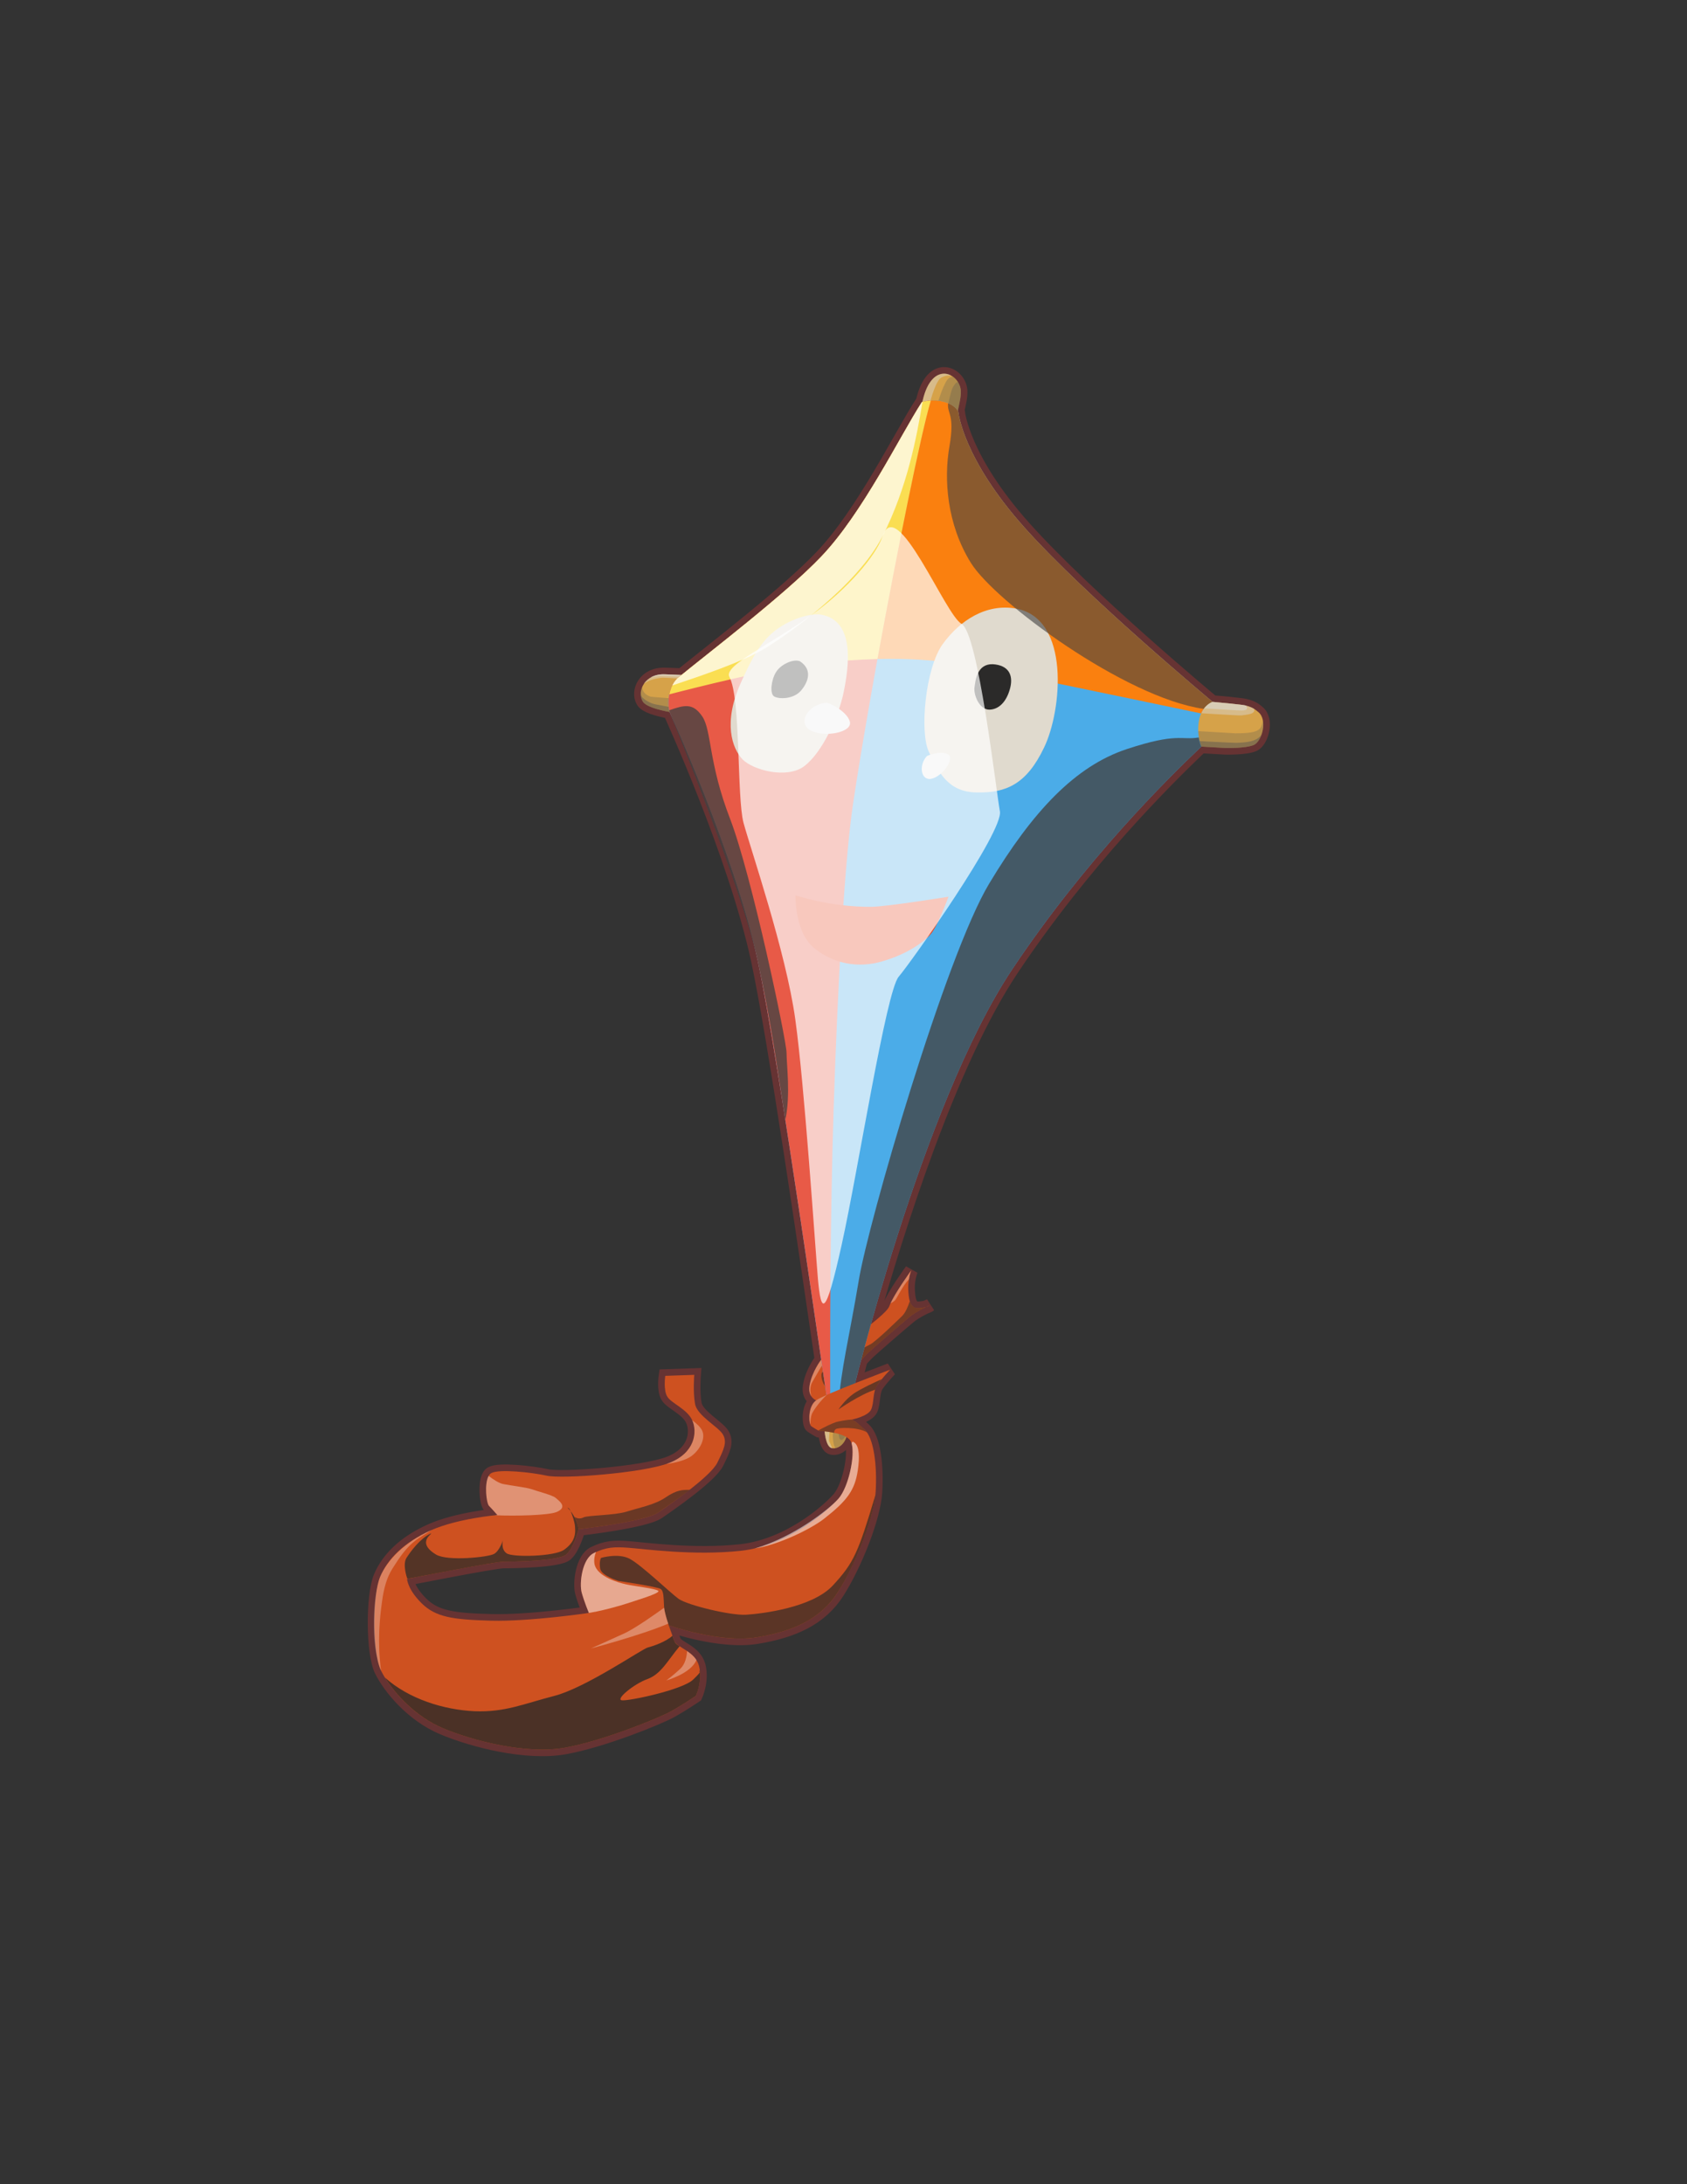 <?xml version="1.0" encoding="UTF-8"?>
<!DOCTYPE svg PUBLIC "-//W3C//DTD SVG 1.1//EN" "http://www.w3.org/Graphics/SVG/1.1/DTD/svg11.dtd">
<svg xmlns="http://www.w3.org/2000/svg" xml:space="preserve" width="100%" height="100%" version="1.1" shape-rendering="geometricPrecision" text-rendering="geometricPrecision" image-rendering="optimizeQuality" fill-rule="evenodd" clip-rule="evenodd"
viewBox="0 0 8500 11000"
 xmlns:xlink="http://www.w3.org/1999/xlink">
 <rect x="0" y="0" width="8500" height="11000" fill="#333333" stroke="none"/>
 <g id="Overlay">
  <path fill="none" stroke="#663333" stroke-width="66.665" d="M4112 7053c-18,-9 -41,-29 -33,-75 12,-71 59,-131 59,-131 -70,-474 -232,-1598 -321,-2013 -115,-531 -441,-1243 -441,-1243 -1,-2 -1,-3 -2,-5 -63,-12 -122,-29 -136,-54 -30,-50 10,-141 114,-136 9,0 37,1 82,3 168,-136 529,-412 704,-596 208,-218 395,-604 507,-778l3 -1c0,-3 0,-5 1,-7 48,-206 186,-137 192,-50 2,32 -7,62 -14,97l-1 7c1,2 2,4 3,6 0,0 22,232 333,580 311,348 947,877 947,877l-1 1c56,4 104,9 143,14 62,7 80,31 89,37 48,39 19,145 -21,165 -41,19 -146,16 -146,16l-121 -7c-172,164 -584,571 -953,1123 -313,470 -576,1306 -712,1787 49,-39 88,-73 94,-92 20,-56 111,-181 111,-181 0,0 -17,41 -16,92 2,50 7,100 51,99 44,-2 57,-14 57,-14 0,0 -70,30 -106,62 -37,31 -188,160 -214,187 -5,5 -14,15 -26,28 -12,46 -23,85 -30,115 90,-35 177,-68 177,-68 0,0 -39,41 -64,76 -25,35 -16,91 -32,125 -16,34 -96,50 -96,50 0,0 16,6 63,50 47,44 64,181 56,314 -8,133 -104,369 -190,505 -86,135 -224,198 -410,228 -186,30 -440,-60 -440,-60 0,0 12,45 26,79 14,34 104,50 124,125 19,76 -16,151 -16,151 0,0 -62,42 -122,76 -60,34 -347,151 -539,185 -193,34 -461,-34 -615,-99 -154,-65 -266,-201 -310,-289 -44,-89 -44,-378 -5,-472 39,-93 122,-175 256,-235 135,-60 335,-77 335,-77 0,0 -26,-30 -42,-46 -15,-15 -28,-143 11,-165 39,-22 204,-4 281,13 77,17 482,-13 615,-64 132,-51 143,-157 117,-215 -26,-57 -104,-85 -125,-118 -22,-33 -11,-106 -11,-106l146 -5c0,0 -7,87 4,146 10,59 114,113 139,152 25,40 6,78 -27,145 -34,68 -230,204 -297,250 -68,47 -401,84 -401,84 0,0 -25,94 -62,127 -36,34 -270,37 -317,37 -47,0 -486,87 -486,87 0,0 2,51 72,121 71,71 157,84 352,89 195,5 492,-39 492,-39 0,0 -23,-55 -36,-102 -13,-47 2,-172 62,-200 60,-29 102,-32 175,-26 73,5 328,41 565,15 237,-26 435,-198 492,-263 57,-65 91,-252 58,-294 -4,-6 -10,-11 -18,-15 -14,42 -47,61 -74,55 -26,-5 -34,-60 -36,-85 -17,-1 -29,-2 -29,-2 0,0 -27,-15 -39,-24 -12,-9 -20,-96 25,-129z"/>
 </g>
 <g id="Band2">
  <path fill="#CE5120" d="M4131 7059c0,0 -64,-9 -52,-81 12,-71 59,-131 59,-131 0,0 324,-213 343,-269 20,-56 111,-181 111,-181 0,0 -17,41 -16,92 2,50 7,100 51,99 44,-2 57,-14 57,-14 0,0 -70,30 -106,62 -37,31 -188,160 -214,187 -26,28 -208,219 -233,236z"/>
  <path fill="#2B2A29" fill-opacity="0.549" d="M4584 6553c7,21 19,35 43,35 44,-2 57,-14 57,-14 0,0 -70,30 -106,62 -37,31 -188,160 -214,187 -17,18 -103,108 -166,172 -13,2 -22,3 -25,1 -25,-15 -39,-58 -33,-80 6,-22 215,-131 244,-145 28,-14 129,-112 162,-144 16,-16 29,-47 38,-74z"/>
  <path fill="#FEFEFE" fill-opacity="0.302" d="M4487 6564c27,-60 105,-167 105,-167 0,0 -8,13 -12,45 -33,35 -62,98 -70,106 -8,8 -14,11 -23,16z"/>
  <path fill="#FEFEFE" fill-opacity="0.302" d="M4088 7032c-8,-12 -13,-29 -9,-54 12,-71 59,-131 59,-131 0,0 15,-10 40,-27 -36,52 -71,117 -85,140 -15,25 -10,55 -5,72z"/>
 </g>
 <g id="Sticks">
  <path fill="#D6A249" d="M6173 3767c0,0 105,3 146,-16 40,-20 69,-126 21,-165 -9,-6 -27,-30 -89,-37 -547,-65 -2806,-149 -2899,-153 -104,-5 -144,86 -114,136 30,51 244,69 301,77 58,8 2634,158 2634,158z"/>
  <path fill="#D6A249" d="M4841 1967c-6,-87 -144,-156 -192,50 -32,138 -495,5180 -495,5180 0,0 4,90 37,96 32,7 74,-22 80,-86 7,-63 42,-419 42,-419 0,0 455,-4318 475,-4463 14,-97 26,-192 39,-261 7,-35 16,-65 14,-97z"/>
  <path fill="#253757" fill-opacity="0.2" d="M6173 3767c0,0 105,3 146,-16 29,-14 52,-75 44,-122 -10,38 -3,65 -139,64 -21,0 -2921,-174 -2948,-185 -28,-11 -40,-27 -40,-50 -11,25 -11,53 2,74 30,51 244,69 301,77 58,8 2634,158 2634,158z"/>
  <path fill="#D9DADA" fill-opacity="0.451" d="M6318 3569c-14,-8 -34,-16 -67,-20 -547,-65 -2806,-149 -2899,-153 -52,-3 -88,19 -108,47 28,-18 50,-25 92,-30 42,-4 2877,195 2918,190 32,-4 75,-7 64,-34z"/>
  <path fill="#253757" fill-opacity="0.302" d="M6173 3767c0,0 105,3 146,-16 15,-7 28,-27 37,-51 -25,36 -77,39 -125,41 -54,3 -2653,-153 -2734,-160 -51,-4 -126,-22 -191,-33 -35,-6 -62,-28 -69,-35 -7,-7 -8,-19 -8,-31 -3,18 0,36 9,50 30,51 244,69 301,77 58,8 2634,158 2634,158z"/>
  <path fill="#D9DADA" fill-opacity="0.541" d="M6278 3553c-8,-2 -17,-3 -27,-4 -547,-65 -2806,-149 -2899,-153 -30,-2 -55,5 -74,16 17,-3 36,-8 54,-8 17,0 79,3 79,3 0,0 2794,170 2815,170 18,0 75,9 52,-24z"/>
  <path fill="#253757" fill-opacity="0.2" d="M4841 1967c-3,-36 -23,-58 -40,-70 -24,3 -32,18 -47,51 -15,33 -35,96 -52,161 -17,64 -508,5087 -506,5121 1,34 5,49 13,63 28,-5 57,-33 62,-86 7,-63 42,-419 42,-419 0,0 455,-4318 475,-4463 14,-97 26,-192 39,-261 7,-35 17,-65 14,-97z"/>
  <path fill="#253757" fill-opacity="0.2" d="M4841 1967c-1,-9 -3,-18 -6,-26 -7,-27 -17,-18 -32,6 -16,25 -31,130 -48,172 -18,43 -530,5063 -530,5093 1,30 8,70 45,6 1,-4 1,-7 1,-11 7,-63 42,-419 42,-419 0,0 455,-4318 475,-4463 14,-97 26,-192 39,-261 7,-35 16,-65 14,-97z"/>
  <path fill="#D9DADA" fill-opacity="0.451" d="M4792 1891c-46,-25 -113,-5 -143,126 -32,138 -495,5180 -495,5180 0,0 4,90 37,96 1,1 2,1 3,1 -6,-11 -7,-16 -17,-38 -9,-21 493,-5157 503,-5204 10,-48 38,-139 64,-151 27,-13 33,-9 48,-10z"/>
 </g>
 <g id="Wing">
  <path fill="#4BACE8" d="M4829 2077c-10,-35 -87,-79 -184,-52 -112,174 -299,560 -507,778 -181,190 -561,479 -721,610 -44,36 -60,123 -41,178 0,0 326,712 441,1243 114,531 347,2224 354,2229 7,5 16,17 34,18 27,2 60,-23 85,-41 0,0 351,-1469 809,-2157 369,-553 781,-959 954,-1123 -25,-57 -30,-191 56,-226 0,0 -636,-529 -947,-877 -311,-348 -333,-580 -333,-580z"/>
  <path fill="#FA800F" d="M4829 2077c-10,-35 -87,-79 -184,-52 -112,174 -299,560 -507,778 -181,190 -561,479 -721,610 -22,18 -38,50 -45,84 104,-27 526,-135 749,-158 255,-26 502,-34 760,13 136,25 684,139 1171,241 11,-26 30,-48 57,-59 0,0 -636,-529 -947,-877 -311,-348 -333,-580 -333,-580z"/>
  <path fill="#E85A47" d="M4690 2017c-15,1 -30,4 -45,8 -112,174 -299,560 -507,778 -181,190 -561,479 -721,610 -44,36 -60,123 -41,178 0,0 326,712 441,1243 114,531 347,2224 354,2229 4,3 7,7 12,10 -1,-383 0,-940 17,-1481 21,-647 56,-1260 98,-1543 92,-616 315,-1770 392,-2032z"/>
  <path fill="#FADE52" d="M4688 2017l0 0 -1 0 -1 0 0 0 -2 1 -1 0 -1 0 0 0 -1 0 -1 0 -1 0 -1 0 0 0 -1 0 0 0 -2 1 0 0 -2 0 0 0 -1 0 -1 0 0 0 -3 1 -1 0 0 0 -3 0 -1 1 0 0 -1 0 -3 0 0 0c-2,1 -3,1 -5,1l0 0c-3,1 -6,2 -9,3 -112,174 -299,560 -507,778 -181,190 -561,479 -721,610l-2 2 0 0 0 0 0 0 -2 1 0 1 0 0 0 0 -2 1 0 0 0 1 -1 1 -1 1 -1 1 -1 0 0 1 -1 1 -1 1 -1 1 0 1 -1 0 -1 2 0 0 -1 2 -1 0 -1 2 0 0 -2 2 0 1 -2 2 0 0 -1 3 0 0 -1 2 -1 0 0 0 -1 2 0 1 0 0c-1,1 -2,3 -3,5l0 0 0 0 -1 2 0 1 0 0 -1 2 0 0 0 0 -1 1 -1 2 0 0 0 0 -1 2 0 1 0 0 0 0 -1 2 0 1 0 0 -1 1 0 1 0 1 -1 1 0 0 0 2 -1 1 0 1 0 1 -1 1 0 1 0 1 -1 1 0 1 0 1 -1 1 0 2 -1 1 0 2 0 0 0 2 0 0 -1 1 0 0 0 2 0 0 -1 1 0 2 0 2 -1 1c104,-27 526,-135 749,-158 101,-10 201,-17 300,-20 100,-547 217,-1126 269,-1302l-2 0z"/>
 </g>
 <g id="Face">
  <path fill="#E0DACE" d="M4134 3095c-52,-7 -162,23 -242,92 -72,61 -116,157 -159,251 -91,201 -44,331 8,386 52,54 224,101 312,34 89,-68 172,-245 198,-373 26,-127 60,-362 -117,-390z"/>
  <path fill="#E0DACE" d="M5120 3065c-150,-27 -284,59 -371,180 -87,122 -116,443 -69,541 46,98 94,203 241,205 147,3 251,-40 340,-227 90,-187 133,-648 -141,-699z"/>
  <path fill="#2B2A29" d="M4030 3330c-36,-13 -98,18 -120,55 -23,36 -33,107 -10,122 24,15 97,15 135,-28 37,-43 61,-106 -5,-149z"/>
  <path fill="#2B2A29" d="M5002 3345c78,5 103,52 89,115 -15,64 -51,112 -105,114 -53,1 -81,-77 -76,-112 5,-35 12,-119 92,-117z"/>
  <path fill="#E74723" d="M4008 4509c0,0 -5,184 93,265 98,80 223,104 346,67 124,-36 207,-96 242,-136 36,-41 90,-189 90,-189 0,0 -315,51 -393,51 -78,0 -216,-8 -378,-58z"/>
 </g>
 <g id="Shading">
  <path fill="#434242" fill-opacity="0.78" d="M3372 3577c1,5 2,9 4,14 0,0 366,898 441,1243 74,345 94,517 140,806 27,-126 6,-277 6,-338 0,-61 -175,-893 -284,-1177 -110,-284 -93,-445 -140,-516 -47,-70 -90,-59 -167,-32z"/>
  <path fill="#434242" fill-opacity="0.78" d="M4225 7078c24,-8 43,-22 65,-38 0,0 351,-1469 809,-2157 369,-553 781,-959 954,-1123 -6,-12 -10,-28 -13,-46 -89,15 -107,-26 -364,59 -258,86 -472,311 -692,677 -220,365 -610,1710 -657,1998 -48,288 -91,451 -102,630z"/>
  <path fill="#FEFEFE" fill-opacity="0.729" d="M4648 2024l-3 1c-112,174 -299,560 -507,778 -181,190 -561,479 -721,610l-2 2 0 0 0 0 0 0 -2 1 0 1 0 0 0 0 -2 1 0 0 0 1 -1 1 -1 1 -1 1 -1 0 0 1 -1 1 -1 1 -1 1 0 1 -1 0 -1 2 0 0 -1 2 -1 0 -1 2 0 0 -2 2 0 1 -2 2 0 0 -1 3 0 0 -1 2 -1 0 0 0 -1 2 0 1 0 0c-1,1 -2,3 -3,5l0 0 0 0 0 1c136,-46 348,-116 462,-184 114,-68 469,-318 596,-566 126,-247 174,-508 202,-678z"/>
  <path fill="#EBECEC" d="M4165 3539c-92,7 -150,101 -81,139 69,38 213,11 198,-44 -16,-55 -109,-96 -117,-95z"/>
  <path fill="#EBECEC" d="M4669 3809c-44,50 -26,128 28,112 55,-15 115,-102 79,-122 -35,-20 -103,5 -107,10z"/>
  <path fill="#434242" fill-opacity="0.612" d="M4829 2077c-5,-16 -23,-34 -52,-46 -6,54 35,53 7,216 -29,164 -14,392 108,588 121,195 776,678 1172,735 11,-15 26,-28 45,-36 0,0 -636,-529 -947,-877 -311,-348 -333,-580 -333,-580z"/>
  <path fill="#FEFEFE" fill-opacity="0.702" d="M3746 4143c35,130 214,651 261,990 47,339 99,1130 114,1307 16,177 37,203 120,-172 83,-375 224,-1276 287,-1349 62,-72 529,-731 510,-833 -19,-102 -109,-898 -193,-944 -83,-45 -327,-658 -399,-440 -33,99 -180,268 -354,393 -210,152 -448,256 -417,314 58,105 37,605 71,734z"/>
 </g>
 <g id="Band">
  <path fill="#CE5120" d="M3352 6929c0,0 -11,73 11,106 21,33 99,61 125,118 26,58 15,164 -117,215 -133,51 -538,81 -615,64 -77,-17 -242,-35 -281,-13 -39,22 -26,150 -11,165 16,16 42,46 42,46 0,0 -200,17 -335,77 -134,60 -217,142 -256,235 -39,94 -39,383 5,472 44,88 156,224 310,289 154,65 422,133 615,99 192,-34 479,-151 539,-185 60,-34 122,-76 122,-76 0,0 35,-75 16,-151 -20,-75 -110,-91 -124,-125 -14,-34 -26,-79 -26,-79 0,0 254,90 440,60 186,-30 324,-93 410,-228 86,-136 182,-372 190,-505 8,-133 -9,-270 -56,-314 -47,-44 -63,-50 -63,-50 0,0 80,-16 96,-50 16,-34 7,-90 32,-125 25,-35 64,-76 64,-76 0,0 -323,121 -371,153 -47,32 -39,122 -27,131 12,9 39,24 39,24 0,0 125,5 157,47 33,42 -1,229 -58,294 -57,65 -255,237 -492,263 -237,26 -492,-10 -565,-15 -73,-6 -115,-3 -175,26 -60,28 -75,153 -62,200 13,47 36,102 36,102 0,0 -297,44 -492,39 -195,-5 -281,-18 -352,-89 -70,-70 -72,-121 -72,-121 0,0 439,-87 486,-87 47,0 281,-3 317,-37 37,-33 62,-127 62,-127 0,0 333,-37 401,-84 67,-46 263,-182 297,-250 33,-67 52,-105 27,-145 -25,-39 -129,-93 -139,-152 -11,-59 -4,-146 -4,-146l-146 5z"/>
  <path fill="#FEFEFE" fill-opacity="0.38" d="M2462 7433c-23,41 -11,138 2,151 16,16 42,46 42,46 0,0 -5,0 -14,1 112,5 272,0 312,-16 60,-25 12,-57 -5,-72 -17,-14 -90,-32 -120,-43 -30,-10 -105,-18 -143,-26 -22,-4 -52,-24 -74,-41z"/>
  <path fill="#FEFEFE" fill-opacity="0.502" d="M3003 7816c-3,2 -7,3 -10,5 -60,28 -75,153 -62,200 13,47 36,102 36,102 0,0 -7,1 -20,3 78,-10 183,-41 210,-50 38,-13 172,-52 160,-64 -12,-12 -130,-25 -163,-33 -32,-7 -147,-37 -159,-104 -3,-22 1,-42 8,-59z"/>
  <path fill="#FEFEFE" fill-opacity="0.29" d="M2173 7706l-2 1c-134,60 -222,153 -256,235 -34,83 -50,346 5,472 -19,-141 -7,-266 5,-349 16,-122 51,-162 67,-188 78,-123 125,-131 181,-171z"/>
  <path fill="#FEFEFE" fill-opacity="0.522" d="M4291 7270c18,62 -16,220 -66,277 -50,57 -231,196 -421,251 117,-17 283,-98 349,-150 116,-91 154,-143 169,-243 10,-67 7,-120 -15,-138 -4,-3 -15,-14 -16,3z"/>
  <path fill="#2B2A29" fill-opacity="0.741" d="M2170 7723c-53,25 -101,90 -122,123 -21,33 3,101 3,101 0,0 1,2 3,4 40,-7 438,-86 483,-86 47,0 281,-3 317,-37 36,-32 60,-121 62,-127 -15,-73 -56,-107 -56,-107 0,0 8,-5 21,31 13,36 17,55 17,83 0,29 -9,64 -56,97 -47,34 -259,39 -289,18 -31,-21 -19,-66 -19,-66 0,0 -17,54 -45,69 -28,16 -234,38 -292,3 -106,-64 -9,-109 -27,-106z"/>
  <path fill="#2B2A29" fill-opacity="0.612" d="M2916 7701l0 0c0,0 333,-37 401,-84 33,-23 97,-67 158,-114 -36,0 -65,0 -121,38 -55,38 -135,52 -197,72 -61,19 -197,18 -217,29 -20,10 -36,3 -45,-2 8,16 16,37 21,61z"/>
  <path fill="#FEFEFE" fill-opacity="0.302" d="M3487 7152l1 1c26,58 15,164 -117,215 -5,2 -9,3 -13,5 43,-6 96,-18 126,-40 43,-32 72,-88 54,-128 -8,-17 -28,-36 -51,-53z"/>
  <path fill="#2B2A29" fill-opacity="0.702" d="M3384 8226c-7,-22 -12,-40 -12,-40 0,0 254,90 440,60 186,-30 324,-93 410,-228 83,-130 175,-354 189,-489 -88,293 -109,341 -214,455 -104,113 -359,143 -437,148 -78,5 -296,-48 -341,-80 -45,-33 -189,-172 -247,-202 -58,-30 -144,-4 -144,-4 0,0 -10,17 -4,54 6,36 93,62 93,62 0,0 195,29 211,40 17,10 15,45 18,88 2,43 37,133 38,136z"/>
  <path fill="#2B2A29" fill-opacity="0.8" d="M1940 8449c53,86 156,197 290,254 154,65 422,133 615,99 192,-34 479,-151 539,-185 60,-34 122,-76 122,-76 0,0 29,-61 20,-129 -9,15 19,-4 -34,47 -53,51 -321,108 -358,104 -36,-3 59,-82 128,-107 69,-25 101,-92 162,-165 -12,-8 -21,-13 -26,-26 -5,-12 -5,-12 -10,-27 -33,30 -93,51 -124,59 -30,8 -310,201 -468,243 -159,41 -251,84 -405,78 -154,-7 -330,-61 -451,-169z"/>
  <path fill="#FEFEFE" fill-opacity="0.302" d="M4166 7025c-24,11 -43,20 -52,26 -41,28 -40,101 -31,124 0,-19 2,-41 9,-57 11,-22 43,-65 74,-93z"/>
  <path fill="#2B2A29" fill-opacity="0.631" d="M4409 6999c3,-9 7,-17 12,-25 6,-9 14,-19 21,-28 -32,14 -105,48 -140,72 -45,31 -77,80 -77,80 0,0 109,-76 184,-99z"/>
  <path fill="#2B2A29" fill-opacity="0.522" d="M4369 7214c-18,-24 -66,-61 -76,-65 -25,1 -68,9 -81,13 -21,7 -60,26 -89,42l3 2c0,0 38,2 77,10 1,-8 -2,-8 7,-18 8,-9 112,-13 159,16z"/>
  <path fill="#FEFEFE" fill-opacity="0.322" d="M3346 8097c-36,26 -140,100 -196,127 -69,32 -173,78 -173,78 0,0 251,-66 390,-125 -9,-26 -18,-58 -21,-80z"/>
  <path fill="#FEFEFE" fill-opacity="0.322" d="M3509 8360c-12,-19 -30,-33 -47,-45 -2,29 -10,67 -35,90 -45,41 -70,58 -70,58 0,0 124,-34 152,-103z"/>
 </g>
</svg>
